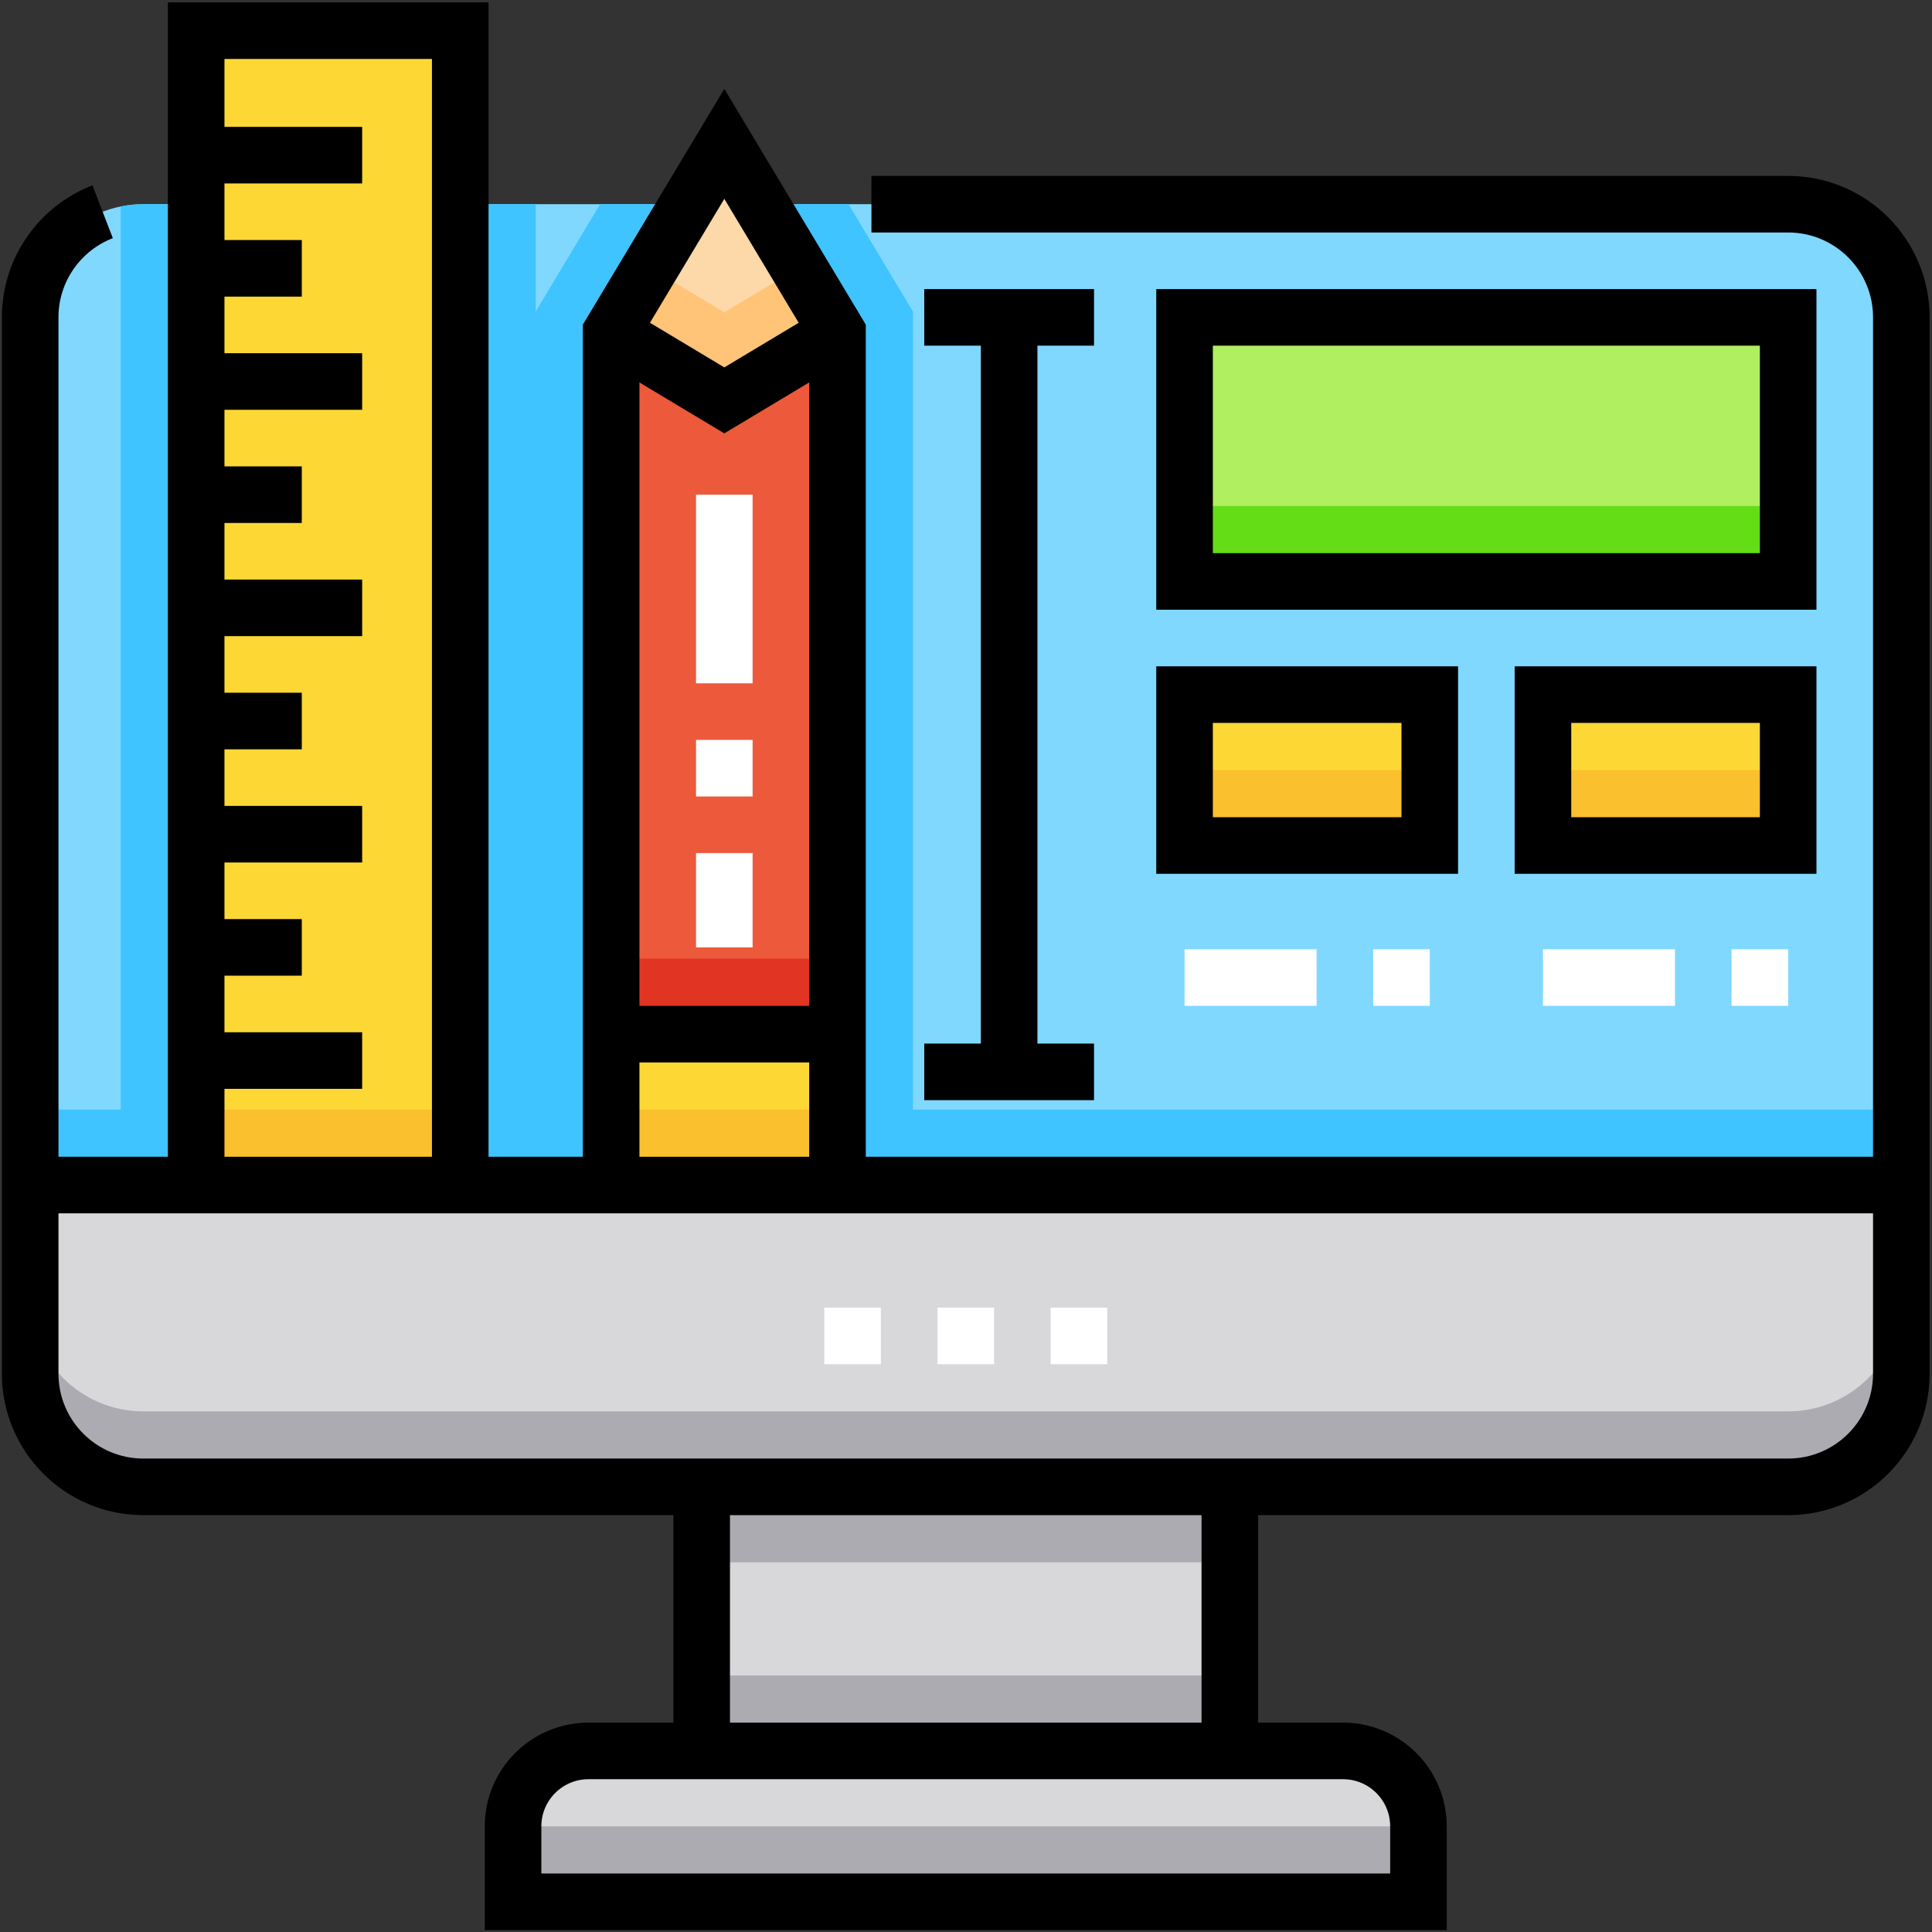 <?xml version="1.0" encoding="UTF-8"?>
<svg xmlns="http://www.w3.org/2000/svg" xmlns:xlink="http://www.w3.org/1999/xlink" version="1.1" width="512" height="512" x="0" y="0" viewBox="0 0 682.667 682.667" style="enable-background:new 0 0 512 512" xml:space="preserve" class="">
  <rect x="0" y="0" width="682.667" height="682.667" fill="#333333" stroke="none"/>
  <g>
    <defs>
      <clipPath id="a">
        <path d="M0 512h512V0H0Z" fill="#000000" opacity="1" data-original="#000000"></path>
      </clipPath>
    </defs>
    <g clip-path="url(#a)" transform="matrix(1.333 0 0 -1.333 0 682.667)">
      <path d="M0 0h-436c-16.568 0-30-13.431-30-30v-230H30v230C30-13.431 16.568 0 0 0" style="fill-opacity:1;fill-rule:nonzero;stroke:none" transform="translate(474 458)" fill="#80d8ff" data-original="#80d8ff"></path>
      <path d="M0 0v211.54L-17.076 240h-65.848L-100 211.54V240h-104a30.17 30.17 0 0 1-6-.601V0h-24v-20h496V0Z" style="fill-opacity:1;fill-rule:nonzero;stroke:none" transform="translate(242 218)" fill="#40c4ff" data-original="#40c4ff"></path>
      <path d="M0 0h-200c-11.046 0-20-8.954-20-20v-20H20v20C20-8.954 11.046 0 0 0" style="fill-opacity:1;fill-rule:nonzero;stroke:none" transform="translate(356 48)" fill="#d8d7da" data-original="#d8d7da"></path>
      <path d="M326 118H186V48h140z" style="fill-opacity:1;fill-rule:nonzero;stroke:none" fill="#d8d7da" data-original="#d8d7da"></path>
      <path d="M0 0c0-16.568 13.432-30 30-30h436c16.568 0 30 13.432 30 30v50H0Z" style="fill-opacity:1;fill-rule:nonzero;stroke:none" transform="translate(8 148)" fill="#d8d7da" data-original="#d8d7da"></path>
      <path d="M326 118H186V98h140zM326 68H186V48h140zM376 28H136V8h240z" style="fill-opacity:1;fill-rule:nonzero;stroke:none" fill="#acabb1" data-original="#acabb1"></path>
      <path d="M0 0h-436c-16.568 0-30 13.432-30 30V10c0-16.568 13.432-30 30-30H0c16.568 0 30 13.432 30 30v20C30 13.432 16.568 0 0 0" style="fill-opacity:1;fill-rule:nonzero;stroke:none" transform="translate(474 138)" fill="#acabb1" data-original="#acabb1"></path>
      <path d="M122 198H52v306h70zM162 198h60v40h-60z" style="fill-opacity:1;fill-rule:nonzero;stroke:none" fill="#fdd835" data-original="#fdd835"></path>
      <path d="m0 0-30 18v-186h60V18Z" style="fill-opacity:1;fill-rule:nonzero;stroke:none" transform="translate(192 406)" fill="#ed593b" data-original="#ed593b"></path>
      <path d="m0 0-30 50-30-50 30-18Z" style="fill-opacity:1;fill-rule:nonzero;stroke:none" transform="translate(222 424)" fill="#fdd8a8" data-original="#fdd8a8"></path>
      <path d="M474 358H314v70h160z" style="fill-opacity:1;fill-rule:nonzero;stroke:none" fill="#b0ef60" data-original="#b0ef60"></path>
      <path d="M379 288h-65v40h65zM474 288h-65v40h65z" style="fill-opacity:1;fill-rule:nonzero;stroke:none" fill="#fdd835" data-original="#fdd835"></path>
      <path d="M379 288h-65v20h65zM474 288h-65v20h65z" style="fill-opacity:1;fill-rule:nonzero;stroke:none" fill="#fbc02d" data-original="#fbc02d"></path>
      <path d="M474 358H314v20h160z" style="fill-opacity:1;fill-rule:nonzero;stroke:none" fill="#64dd17" data-original="#64dd17"></path>
      <path d="M162 198h60v20h-60z" style="fill-opacity:1;fill-rule:nonzero;stroke:none" fill="#fbc02d" data-original="#fbc02d"></path>
      <path d="M162 238h60v20h-60z" style="fill-opacity:1;fill-rule:nonzero;stroke:none" fill="#e23423" data-original="#e23423"></path>
      <path d="M122 198H52v20h70z" style="fill-opacity:1;fill-rule:nonzero;stroke:none" fill="#fbc02d" data-original="#fbc02d"></path>
      <path d="m0 0-10.29-17.15 30-18 30 18L39.42 0 19.71-11.826Z" style="fill-opacity:1;fill-rule:nonzero;stroke:none" transform="translate(172.29 441.15)" fill="#ffc477" data-original="#ffc477"></path>
      <path d="M0 0h-200c-11.046 0-20-8.954-20-20v-20H20v20C20-8.954 11.046 0 0 0Z" style="stroke-width:15;stroke-linecap:butt;stroke-linejoin:miter;stroke-miterlimit:10;stroke-dasharray:none;stroke-opacity:1" transform="translate(356 48)" fill="none" stroke="#000000" stroke-width="15" stroke-linecap="butt" stroke-linejoin="miter" stroke-miterlimit="10" stroke-dasharray="none" stroke-opacity="" data-original="#000000" class=""></path>
      <path d="M0 0v70" style="stroke-width:15;stroke-linecap:butt;stroke-linejoin:miter;stroke-miterlimit:10;stroke-dasharray:none;stroke-opacity:1" transform="translate(326 48)" fill="none" stroke="#000000" stroke-width="15" stroke-linecap="butt" stroke-linejoin="miter" stroke-miterlimit="10" stroke-dasharray="none" stroke-opacity="" data-original="#000000" class=""></path>
      <path d="M0 0v-70" style="stroke-width:15;stroke-linecap:butt;stroke-linejoin:miter;stroke-miterlimit:10;stroke-dasharray:none;stroke-opacity:1" transform="translate(186 118)" fill="none" stroke="#000000" stroke-width="15" stroke-linecap="butt" stroke-linejoin="miter" stroke-miterlimit="10" stroke-dasharray="none" stroke-opacity="" data-original="#000000" class=""></path>
      <path d="M0 0h496" style="stroke-width:15;stroke-linecap:butt;stroke-linejoin:miter;stroke-miterlimit:10;stroke-dasharray:none;stroke-opacity:1" transform="translate(8 198)" fill="none" stroke="#000000" stroke-width="15" stroke-linecap="butt" stroke-linejoin="miter" stroke-miterlimit="10" stroke-dasharray="none" stroke-opacity="" data-original="#000000" class=""></path>
      <path d="M0 0c-11.236-4.333-19.208-15.236-19.208-28v-280c0-16.569 13.432-30 30-30h436c16.568 0 30 13.431 30 30v280c0 16.568-13.432 30-30 30h-243" style="stroke-width:15;stroke-linecap:butt;stroke-linejoin:miter;stroke-miterlimit:10;stroke-dasharray:none;stroke-opacity:1" transform="translate(27.208 456)" fill="none" stroke="#000000" stroke-width="15" stroke-linecap="butt" stroke-linejoin="miter" stroke-miterlimit="10" stroke-dasharray="none" stroke-opacity="" data-original="#000000" class=""></path>
      <path d="M0 0v306h70V0" style="stroke-width:15;stroke-linecap:butt;stroke-linejoin:miter;stroke-miterlimit:10;stroke-dasharray:none;stroke-opacity:1" transform="translate(52 198)" fill="none" stroke="#000000" stroke-width="15" stroke-linecap="butt" stroke-linejoin="miter" stroke-miterlimit="10" stroke-dasharray="none" stroke-opacity="" data-original="#000000" class=""></path>
      <path d="M0 0v226l30 50 30-50V0" style="stroke-width:15;stroke-linecap:butt;stroke-linejoin:miter;stroke-miterlimit:10;stroke-dasharray:none;stroke-opacity:1" transform="translate(162 198)" fill="none" stroke="#000000" stroke-width="15" stroke-linecap="butt" stroke-linejoin="miter" stroke-miterlimit="10" stroke-dasharray="none" stroke-opacity="" data-original="#000000" class=""></path>
      <path d="M0 0h-60" style="stroke-width:15;stroke-linecap:butt;stroke-linejoin:miter;stroke-miterlimit:10;stroke-dasharray:none;stroke-opacity:1" transform="translate(222 238)" fill="none" stroke="#000000" stroke-width="15" stroke-linecap="butt" stroke-linejoin="miter" stroke-miterlimit="10" stroke-dasharray="none" stroke-opacity="" data-original="#000000" class=""></path>
      <path d="M0 0h44" style="stroke-width:15;stroke-linecap:butt;stroke-linejoin:miter;stroke-miterlimit:10;stroke-dasharray:none;stroke-opacity:1" transform="translate(52 471)" fill="none" stroke="#000000" stroke-width="15" stroke-linecap="butt" stroke-linejoin="miter" stroke-miterlimit="10" stroke-dasharray="none" stroke-opacity="" data-original="#000000" class=""></path>
      <path d="M0 0h28" style="stroke-width:15;stroke-linecap:butt;stroke-linejoin:miter;stroke-miterlimit:10;stroke-dasharray:none;stroke-opacity:1" transform="translate(52 441)" fill="none" stroke="#000000" stroke-width="15" stroke-linecap="butt" stroke-linejoin="miter" stroke-miterlimit="10" stroke-dasharray="none" stroke-opacity="" data-original="#000000" class=""></path>
      <path d="M0 0h44" style="stroke-width:15;stroke-linecap:butt;stroke-linejoin:miter;stroke-miterlimit:10;stroke-dasharray:none;stroke-opacity:1" transform="translate(52 411)" fill="none" stroke="#000000" stroke-width="15" stroke-linecap="butt" stroke-linejoin="miter" stroke-miterlimit="10" stroke-dasharray="none" stroke-opacity="" data-original="#000000" class=""></path>
      <path d="M0 0h28" style="stroke-width:15;stroke-linecap:butt;stroke-linejoin:miter;stroke-miterlimit:10;stroke-dasharray:none;stroke-opacity:1" transform="translate(52 381)" fill="none" stroke="#000000" stroke-width="15" stroke-linecap="butt" stroke-linejoin="miter" stroke-miterlimit="10" stroke-dasharray="none" stroke-opacity="" data-original="#000000" class=""></path>
      <path d="M0 0h44" style="stroke-width:15;stroke-linecap:butt;stroke-linejoin:miter;stroke-miterlimit:10;stroke-dasharray:none;stroke-opacity:1" transform="translate(52 351)" fill="none" stroke="#000000" stroke-width="15" stroke-linecap="butt" stroke-linejoin="miter" stroke-miterlimit="10" stroke-dasharray="none" stroke-opacity="" data-original="#000000" class=""></path>
      <path d="M0 0h28" style="stroke-width:15;stroke-linecap:butt;stroke-linejoin:miter;stroke-miterlimit:10;stroke-dasharray:none;stroke-opacity:1" transform="translate(52 321)" fill="none" stroke="#000000" stroke-width="15" stroke-linecap="butt" stroke-linejoin="miter" stroke-miterlimit="10" stroke-dasharray="none" stroke-opacity="" data-original="#000000" class=""></path>
      <path d="M0 0h44" style="stroke-width:15;stroke-linecap:butt;stroke-linejoin:miter;stroke-miterlimit:10;stroke-dasharray:none;stroke-opacity:1" transform="translate(52 291)" fill="none" stroke="#000000" stroke-width="15" stroke-linecap="butt" stroke-linejoin="miter" stroke-miterlimit="10" stroke-dasharray="none" stroke-opacity="" data-original="#000000" class=""></path>
      <path d="M0 0h28" style="stroke-width:15;stroke-linecap:butt;stroke-linejoin:miter;stroke-miterlimit:10;stroke-dasharray:none;stroke-opacity:1" transform="translate(52 261)" fill="none" stroke="#000000" stroke-width="15" stroke-linecap="butt" stroke-linejoin="miter" stroke-miterlimit="10" stroke-dasharray="none" stroke-opacity="" data-original="#000000" class=""></path>
      <path d="M0 0h44" style="stroke-width:15;stroke-linecap:butt;stroke-linejoin:miter;stroke-miterlimit:10;stroke-dasharray:none;stroke-opacity:1" transform="translate(52 231)" fill="none" stroke="#000000" stroke-width="15" stroke-linecap="butt" stroke-linejoin="miter" stroke-miterlimit="10" stroke-dasharray="none" stroke-opacity="" data-original="#000000" class=""></path>
      <path d="m0 0 30-18L60 0" style="stroke-width:15;stroke-linecap:butt;stroke-linejoin:miter;stroke-miterlimit:10;stroke-dasharray:none;stroke-opacity:1" transform="translate(162 424)" fill="none" stroke="#000000" stroke-width="15" stroke-linecap="butt" stroke-linejoin="miter" stroke-miterlimit="10" stroke-dasharray="none" stroke-opacity="" data-original="#000000" class=""></path>
      <path d="M474 428H314v-70h160zM379 288h-65v40h65zM474 288h-65v40h65z" style="stroke-width:15;stroke-linecap:butt;stroke-linejoin:miter;stroke-miterlimit:10;stroke-dasharray:none;stroke-opacity:1" fill="none" stroke="#000000" stroke-width="15" stroke-linecap="butt" stroke-linejoin="miter" stroke-miterlimit="10" stroke-dasharray="none" stroke-opacity="" data-original="#000000" class=""></path>
      <path d="M0 0h45" style="stroke-width:15;stroke-linecap:butt;stroke-linejoin:miter;stroke-miterlimit:10;stroke-dasharray:none;stroke-opacity:1" transform="translate(245 428)" fill="none" stroke="#000000" stroke-width="15" stroke-linecap="butt" stroke-linejoin="miter" stroke-miterlimit="10" stroke-dasharray="none" stroke-opacity="" data-original="#000000" class=""></path>
      <path d="M0 0h45" style="stroke-width:15;stroke-linecap:butt;stroke-linejoin:miter;stroke-miterlimit:10;stroke-dasharray:none;stroke-opacity:1" transform="translate(245 228)" fill="none" stroke="#000000" stroke-width="15" stroke-linecap="butt" stroke-linejoin="miter" stroke-miterlimit="10" stroke-dasharray="none" stroke-opacity="" data-original="#000000" class=""></path>
      <path d="M0 0v-200" style="stroke-width:15;stroke-linecap:butt;stroke-linejoin:miter;stroke-miterlimit:10;stroke-dasharray:none;stroke-opacity:1" transform="translate(267.5 428)" fill="none" stroke="#000000" stroke-width="15" stroke-linecap="butt" stroke-linejoin="miter" stroke-miterlimit="10" stroke-dasharray="none" stroke-opacity="" data-original="#000000" class=""></path>
      <path d="M0 0h75" style="stroke-width:15;stroke-linecap:butt;stroke-linejoin:miter;stroke-miterlimit:10;stroke-dasharray:15, 15;stroke-dashoffset:0;stroke-opacity:1" transform="translate(218.5 158)" fill="none" stroke="#ffffff" stroke-width="15" stroke-linecap="butt" stroke-linejoin="miter" stroke-miterlimit="10" stroke-dasharray="15, 15" stroke-dashoffset="0" stroke-opacity="" data-original="#ffffff"></path>
      <path d="M0 0v-120" style="stroke-width:15;stroke-linecap:butt;stroke-linejoin:miter;stroke-miterlimit:10;stroke-dasharray:50, 15, 15, 15;stroke-dashoffset:0;stroke-opacity:1" transform="translate(192 381)" fill="none" stroke="#ffffff" stroke-width="15" stroke-linecap="butt" stroke-linejoin="miter" stroke-miterlimit="10" stroke-dasharray="50, 15, 15, 15" stroke-dashoffset="0" stroke-opacity="" data-original="#ffffff"></path>
      <path d="M0 0h-65" style="stroke-width:15;stroke-linecap:butt;stroke-linejoin:miter;stroke-miterlimit:10;stroke-dasharray:15, 15, 600, 15;stroke-dashoffset:0;stroke-opacity:1" transform="translate(379 253)" fill="none" stroke="#ffffff" stroke-width="15" stroke-linecap="butt" stroke-linejoin="miter" stroke-miterlimit="10" stroke-dasharray="15, 15, 600, 15" stroke-dashoffset="0" stroke-opacity="" data-original="#ffffff"></path>
      <path d="M0 0h-65" style="stroke-width:15;stroke-linecap:butt;stroke-linejoin:miter;stroke-miterlimit:10;stroke-dasharray:15, 15, 600, 15;stroke-dashoffset:0;stroke-opacity:1" transform="translate(474 253)" fill="none" stroke="#ffffff" stroke-width="15" stroke-linecap="butt" stroke-linejoin="miter" stroke-miterlimit="10" stroke-dasharray="15, 15, 600, 15" stroke-dashoffset="0" stroke-opacity="" data-original="#ffffff"></path>
    </g>
  </g>
</svg>
